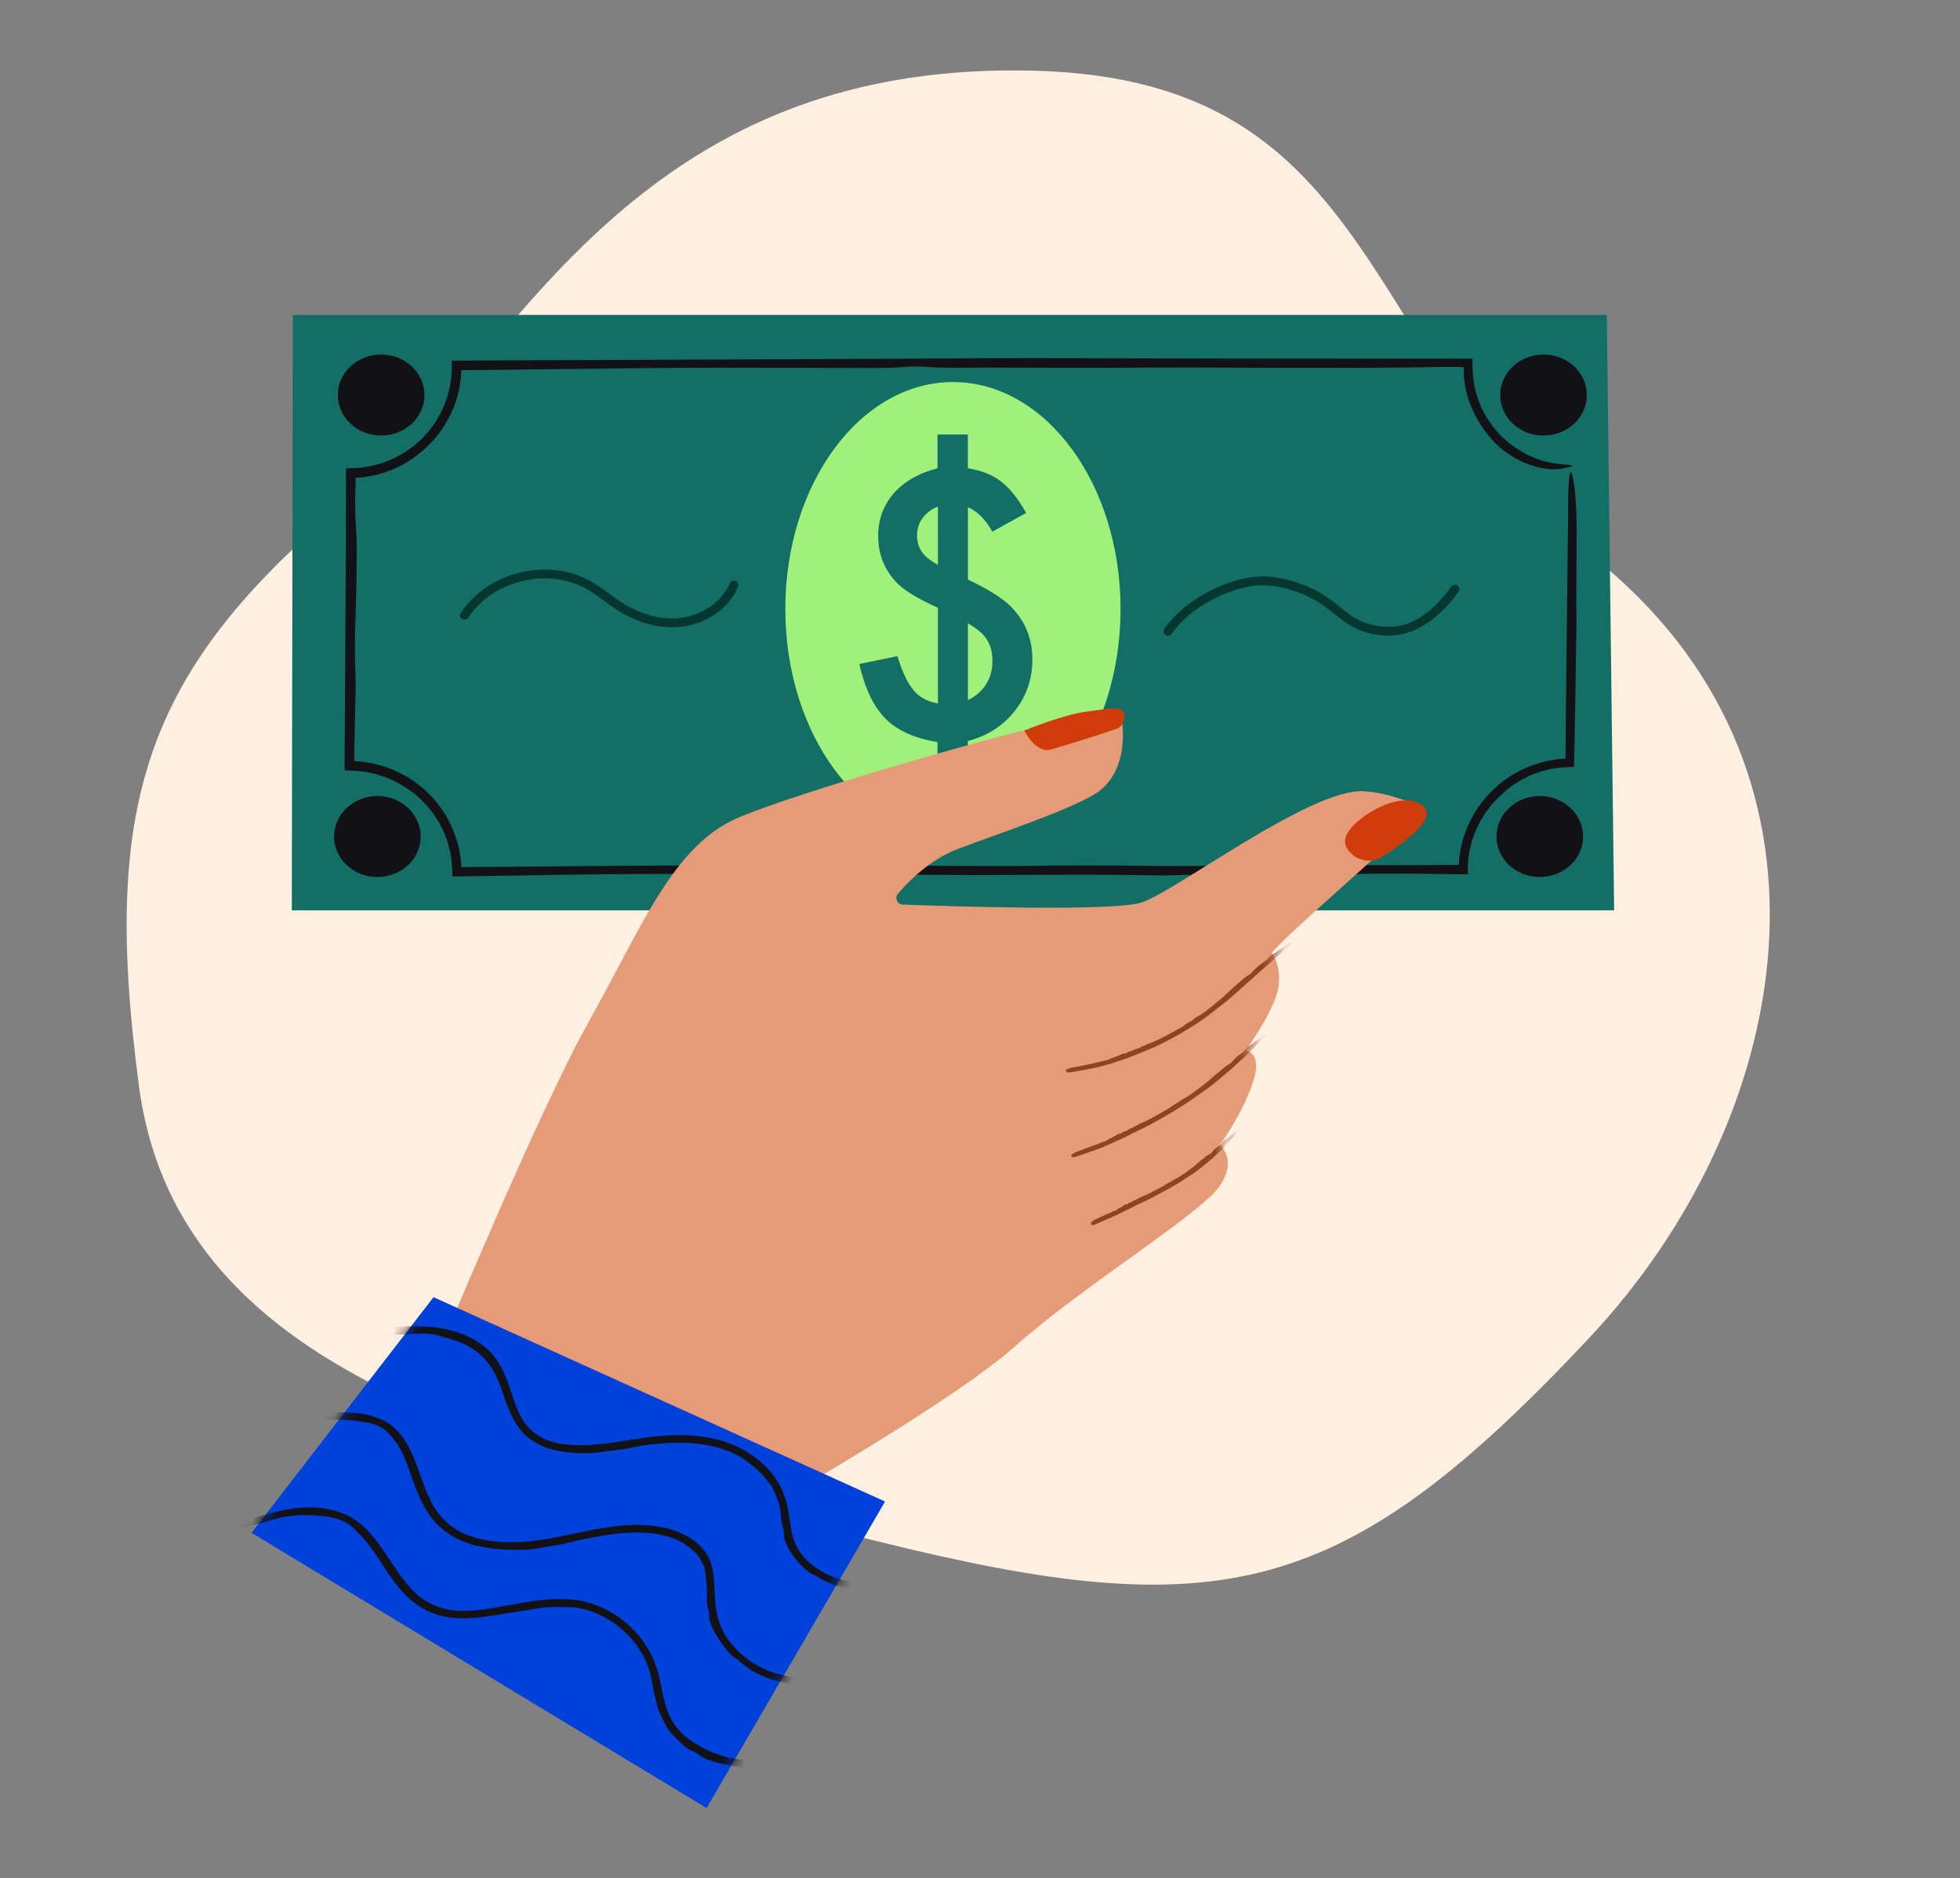 <svg width="167" height="160" viewBox="0 0 167 160" fill="none" xmlns="http://www.w3.org/2000/svg">
<rect x="0" y="0" width="167" height="160" fill="#808080" stroke="none"/>
<g clip-path="url(#clip0_2954_3031)">
<path d="M34.339 38.922C46.653 23.739 58.542 5.184 88.265 6.028C117.988 6.871 115.631 30.581 136.671 48.201C158.325 66.335 152.806 95.434 135.397 113.989C114.484 136.281 104.014 138.574 74.678 131.28C45.341 123.986 15.231 118.206 11.835 92.48C8.438 66.754 12.685 55.367 34.339 38.92" fill="#FFF0E1"/>
<path d="M137.532 77.55H24.862L24.95 26.828H136.904L137.532 77.55Z" fill="#136F65"/>
<path d="M39.911 52.605C41.574 50.079 44.907 48.836 47.859 49.41C48.608 49.556 49.329 49.811 49.99 50.188C50.891 50.7 51.683 51.372 52.546 51.941C54.222 53.045 56.259 53.648 58.27 53.358C60.212 53.08 62.072 51.849 62.867 50.034C62.948 49.848 62.923 49.63 62.73 49.517C62.57 49.423 62.293 49.465 62.21 49.653C61.526 51.213 60.025 52.263 58.365 52.582C56.413 52.956 54.412 52.29 52.802 51.205C51.951 50.631 51.161 49.965 50.257 49.472C49.573 49.1 48.827 48.831 48.06 48.682C46.52 48.382 44.897 48.513 43.42 49.038C41.731 49.638 40.24 50.727 39.254 52.224C38.985 52.632 39.642 53.011 39.911 52.605Z" fill="#053630"/>
<path d="M99.847 53.97C100.973 52.383 102.76 51.199 104.564 50.503C105.476 50.151 106.443 49.901 107.424 49.865C108.434 49.83 109.444 50.07 110.396 50.385C111.173 50.644 111.906 51.004 112.585 51.461C113.134 51.83 113.578 52.212 114.115 52.628C114.652 53.044 115.159 53.388 115.758 53.643C116.518 53.965 117.33 54.109 118.154 54.144C120.441 54.243 122.407 52.752 123.771 51.061C123.948 50.842 124.121 50.615 124.286 50.385C124.404 50.219 124.317 49.966 124.149 49.869C123.959 49.758 123.749 49.837 123.629 50.005C122.437 51.67 120.62 53.383 118.431 53.396C117.641 53.401 116.841 53.274 116.106 52.975C116.089 52.968 116.099 52.973 116.05 52.952C116.015 52.937 115.979 52.92 115.944 52.903C115.868 52.868 115.794 52.831 115.719 52.792C115.581 52.72 115.446 52.641 115.312 52.557C115.179 52.474 115.056 52.39 114.931 52.299C114.806 52.209 114.691 52.123 114.61 52.059C114.078 51.645 113.563 51.211 113.006 50.831C112.303 50.357 111.54 49.983 110.738 49.704C109.767 49.367 108.709 49.109 107.676 49.106C106.678 49.102 105.678 49.31 104.739 49.636C102.812 50.301 100.946 51.454 99.631 53.019C99.477 53.203 99.329 53.393 99.19 53.589C99.072 53.755 99.16 54.008 99.327 54.105C99.518 54.216 99.729 54.137 99.847 53.97Z" fill="#053630"/>
<path d="M81.195 71.211C89.083 71.211 95.476 62.556 95.476 51.879C95.476 41.202 89.083 32.547 81.195 32.547C73.307 32.547 66.913 41.202 66.913 51.879C66.913 62.556 73.307 71.211 81.195 71.211Z" fill="#9FF17B"/>
<path d="M32.476 37.104C34.514 37.104 36.167 35.559 36.167 33.654C36.167 31.748 34.514 30.204 32.476 30.204C30.437 30.204 28.784 31.748 28.784 33.654C28.784 35.559 30.437 37.104 32.476 37.104Z" fill="#111116"/>
<path d="M131.515 37.104C133.553 37.104 135.206 35.559 135.206 33.654C135.206 31.748 133.553 30.204 131.515 30.204C129.476 30.204 127.823 31.748 127.823 33.654C127.823 35.559 129.476 37.104 131.515 37.104Z" fill="#111116"/>
<path d="M32.155 74.714C34.194 74.714 35.847 73.169 35.847 71.264C35.847 69.359 34.194 67.814 32.155 67.814C30.117 67.814 28.464 69.359 28.464 71.264C28.464 73.169 30.117 74.714 32.155 74.714Z" fill="#111116"/>
<path d="M131.194 74.714C133.233 74.714 134.886 73.169 134.886 71.264C134.886 69.359 133.233 67.814 131.194 67.814C129.156 67.814 127.503 69.359 127.503 71.264C127.503 73.169 129.156 74.714 131.194 74.714Z" fill="#111116"/>
<path d="M134.33 52.312C134.279 55.673 134.244 59.063 134.173 62.389C134.158 63.132 134.143 63.872 134.127 64.61L134.117 65.296V65.338H134.073L133.985 65.341L133.812 65.348L133.47 65.361L133.178 65.371C133.133 65.373 133.087 65.373 133.041 65.378L132.906 65.396L132.363 65.472C132.179 65.49 132.003 65.539 131.824 65.584L131.289 65.719L130.768 65.906L130.508 66C130.422 66.034 130.341 66.079 130.257 66.118C130.09 66.198 129.924 66.279 129.757 66.361C129.593 66.446 129.439 66.552 129.279 66.648C128.953 66.831 128.669 67.075 128.372 67.302C128.293 67.359 128.224 67.426 128.151 67.493C128.078 67.56 128.006 67.627 127.931 67.694C127.784 67.828 127.629 67.959 127.497 68.115C127.359 68.264 127.22 68.414 127.082 68.563C126.959 68.726 126.835 68.887 126.714 69.048C126.66 69.122 126.602 69.194 126.55 69.267L126.406 69.502L126.119 69.97C126.037 70.133 125.959 70.299 125.878 70.463C125.797 70.628 125.714 70.79 125.658 70.965L125.469 71.48C125.434 71.564 125.414 71.654 125.392 71.742L125.324 72.007L125.256 72.272C125.233 72.36 125.209 72.448 125.199 72.54L125.118 73.082C125.081 73.278 125.079 73.479 125.074 73.68C125.066 73.918 125.059 74.202 125.064 74.469C125.061 74.487 125.027 74.475 125.008 74.48H124.942L124.811 74.484C124.723 74.484 124.635 74.484 124.549 74.486H124.291C124.225 74.486 124.159 74.484 124.095 74.482C120.982 74.412 117.885 74.393 114.766 74.469C112.336 74.373 109.941 74.442 107.5 74.472C105.058 74.502 102.572 74.482 100.157 74.556C99.517 74.576 98.781 74.583 98.132 74.569C94.191 74.489 90.249 74.517 86.282 74.539C82.032 74.561 77.787 74.536 73.565 74.447C71.317 74.4 68.961 74.402 66.654 74.402C63.907 74.413 61.161 74.425 58.413 74.437C54.426 74.449 50.468 74.475 46.51 74.544C45.247 74.564 43.983 74.586 42.715 74.606C42.082 74.616 41.445 74.625 40.81 74.635C40.493 74.64 40.174 74.643 39.855 74.648L39.297 74.655C39.049 74.655 38.785 74.665 38.542 74.655C38.539 74.38 38.536 74.091 38.515 73.825L38.497 73.536C38.49 73.454 38.49 73.372 38.477 73.29L38.394 72.802C38.365 72.639 38.348 72.474 38.296 72.317C38.201 72.001 38.141 71.674 38.007 71.373L37.83 70.911C37.766 70.76 37.684 70.616 37.612 70.467L37.502 70.245C37.467 70.172 37.429 70.098 37.382 70.029L37.119 69.61C37.075 69.541 37.033 69.469 36.987 69.4L36.835 69.204L36.533 68.811C36.431 68.682 36.31 68.568 36.2 68.446C36.084 68.328 35.981 68.197 35.856 68.09L35.484 67.763L35.298 67.6L35.097 67.454C34.072 66.683 32.875 66.123 31.603 65.844C31.445 65.809 31.283 65.792 31.122 65.764C30.962 65.742 30.801 65.707 30.639 65.693L29.96 65.656L29.516 65.633L29.405 65.626H29.378C29.378 65.626 29.354 65.628 29.359 65.615V65.338C29.364 64.551 29.368 63.764 29.373 62.981C29.405 57.538 29.439 52.101 29.471 46.655C29.471 44.553 29.476 42.448 29.477 40.343V39.907H29.486L29.634 39.899L30.229 39.869L30.663 39.847C30.786 39.839 30.908 39.812 31.031 39.795L31.399 39.738L31.583 39.709L31.764 39.662C32.002 39.597 32.245 39.545 32.482 39.471C33.427 39.173 34.31 38.696 35.096 38.101C35.374 37.91 35.612 37.671 35.864 37.447C35.994 37.339 36.1 37.209 36.214 37.084L36.551 36.71L36.852 36.306C36.952 36.17 37.058 36.041 37.137 35.894C37.308 35.605 37.495 35.327 37.625 35.016L37.842 34.563L38.01 34.092C38.139 33.782 38.201 33.453 38.286 33.131C38.333 32.97 38.353 32.804 38.377 32.64L38.45 32.145C38.465 32.063 38.46 31.979 38.466 31.895L38.48 31.607C38.498 31.326 38.497 31.021 38.497 30.724C39.66 30.718 40.825 30.709 41.992 30.703C53.393 30.655 64.797 30.61 76.198 30.563C78.938 30.547 81.674 30.528 84.413 30.511C85.781 30.511 87.154 30.508 88.523 30.506C93.605 30.518 98.684 30.53 103.768 30.543C110.997 30.547 118.228 30.55 125.457 30.553V31.256L125.488 31.806C125.557 32.764 125.785 33.706 126.165 34.589C126.54 35.474 127.097 36.278 127.754 36.975C129.075 38.367 130.882 39.315 132.786 39.518C132.92 39.533 133.04 39.56 133.151 39.565C133.263 39.572 133.362 39.577 133.45 39.584C133.627 39.597 133.757 39.612 133.844 39.63C134.014 39.666 134.002 39.709 133.798 39.76C133.443 39.84 133.111 39.959 132.624 39.966C132.503 39.971 132.369 39.976 132.224 39.976C132.079 39.978 131.925 39.949 131.753 39.931C131.582 39.906 131.392 39.887 131.189 39.84C130.988 39.786 130.77 39.726 130.529 39.654C130.363 39.614 130.213 39.538 130.056 39.478L129.59 39.285C129.438 39.211 129.293 39.127 129.141 39.047C128.994 38.961 128.833 38.889 128.691 38.787C128.548 38.686 128.403 38.584 128.254 38.48C128.181 38.426 128.104 38.376 128.031 38.317C127.962 38.255 127.891 38.195 127.82 38.131C127.68 38.004 127.535 37.874 127.386 37.74C127.253 37.591 127.116 37.438 126.974 37.281C126.261 36.44 125.66 35.469 125.262 34.414L125.115 34.018C125.064 33.886 125.039 33.747 125.001 33.612C124.934 33.339 124.849 33.071 124.821 32.792L124.762 32.378L124.733 32.172C124.725 32.103 124.726 32.032 124.723 31.964C124.719 31.843 124.718 31.722 124.714 31.603C124.714 31.504 124.709 31.405 124.714 31.301C124.719 31.285 124.701 31.291 124.692 31.29H124.66L124.594 31.285L124.461 31.276C124.36 31.269 124.258 31.264 124.157 31.259C123.821 31.241 123.335 31.248 122.94 31.256C115.837 31.398 108.699 31.323 101.567 31.306C99.238 31.301 96.903 31.323 94.571 31.33C93.059 31.33 91.545 31.33 90.033 31.331C87.836 31.328 85.634 31.306 83.444 31.316C81.789 31.325 80.184 31.363 78.688 31.239C78.374 31.212 77.504 31.219 77.201 31.249C76.027 31.363 74.661 31.352 73.293 31.348C69.6 31.34 65.906 31.33 62.213 31.321C59.481 31.321 56.742 31.341 54.02 31.368C49.791 31.417 45.579 31.467 41.347 31.516C40.939 31.519 40.53 31.523 40.121 31.526L39.507 31.531C39.437 31.534 39.358 31.529 39.299 31.539C39.299 31.6 39.295 31.657 39.294 31.717L39.284 31.93C39.279 32.019 39.279 32.106 39.269 32.195L39.191 32.72L39.152 32.983L39.132 33.114L39.1 33.243L38.97 33.758L38.904 34.017L38.813 34.267L38.63 34.766C38.603 34.85 38.566 34.932 38.526 35.011L38.411 35.251C37.799 36.533 36.909 37.692 35.793 38.582C35.623 38.711 35.452 38.842 35.282 38.971L35.153 39.069L35.018 39.154L34.746 39.325C34.392 39.567 33.998 39.741 33.611 39.931C33.431 40.013 33.24 40.073 33.054 40.145C32.865 40.212 32.681 40.295 32.483 40.337L31.899 40.489L31.752 40.528L31.603 40.551L31.306 40.598C31.107 40.625 30.911 40.667 30.713 40.68C30.622 40.685 30.533 40.689 30.442 40.694H30.317C30.31 40.707 30.313 40.729 30.31 40.748L30.305 40.806V40.821L30.301 40.888L30.298 41.021C30.252 42.581 30.244 43.798 30.347 45.239C30.404 46.048 30.399 47.332 30.389 48.379C30.376 49.722 30.337 51.056 30.298 52.369C30.252 53.947 30.203 55.42 30.279 57.119C30.32 58.03 30.296 59.293 30.268 60.326C30.237 61.467 30.214 62.609 30.198 63.754L30.188 64.6C30.197 64.707 30.129 64.89 30.305 64.848L30.573 64.865C30.648 64.87 30.724 64.871 30.798 64.88L31.021 64.915L31.467 64.986L31.689 65.021C31.764 65.032 31.835 65.056 31.909 65.074C33.081 65.339 34.202 65.829 35.195 66.508C36.188 67.188 37.05 68.055 37.722 69.051C38.242 69.816 38.625 70.666 38.909 71.545L39.088 72.215C39.144 72.439 39.167 72.669 39.209 72.897L39.265 73.239L39.287 73.585L39.306 73.872C43.684 73.833 48.06 73.796 52.439 73.757C54.908 73.748 57.387 73.737 59.862 73.727C67.563 73.702 75.254 73.732 82.946 73.768C84.455 73.774 85.99 73.784 87.476 73.763C90.916 73.711 94.336 73.724 97.769 73.759C101.903 73.803 106.015 73.759 110.126 73.714C111.081 73.704 112.052 73.679 112.996 73.687C114.982 73.706 116.965 73.707 118.947 73.704L121.921 73.694L123.407 73.687L124.15 73.684C124.326 73.684 124.27 73.684 124.285 73.682C124.289 73.682 124.292 73.682 124.296 73.68V73.664L124.314 73.236C124.365 72.892 124.409 72.545 124.475 72.203L124.603 71.696C124.649 71.528 124.681 71.356 124.748 71.193L124.927 70.702L125.018 70.455L125.132 70.219C125.712 68.949 126.575 67.808 127.639 66.899C128.715 65.97 130.01 65.301 131.383 64.939L131.9 64.811C131.986 64.788 132.072 64.772 132.162 64.761L132.425 64.722L132.952 64.647C133.04 64.637 133.129 64.637 133.217 64.632L133.334 64.627H133.345C133.362 64.627 133.374 64.632 133.383 64.627L133.386 64.593L133.394 63.654C133.42 61.01 133.445 58.367 133.472 55.725C133.519 51.643 133.565 47.574 133.612 43.496C133.612 43.228 133.611 42.948 133.609 42.683C133.641 40.362 133.791 39.627 134.021 40.726C134.224 41.699 134.34 43.233 134.337 45.33C134.325 47.644 134.315 49.959 134.303 52.272L134.335 52.297L134.33 52.312Z" fill="#111116"/>
<path d="M82.466 37.017V39.893C83.628 40.079 84.579 40.46 85.319 41.038C86.058 41.615 86.761 42.501 87.431 43.695L84.55 45.295C83.684 43.73 82.551 42.947 81.151 42.947C80.284 42.947 79.565 43.202 78.993 43.71C78.422 44.219 78.135 44.856 78.135 45.619C78.135 46.313 78.366 46.891 78.829 47.352C79.281 47.801 80.198 48.335 81.578 48.952C82.77 49.49 83.755 49.997 84.533 50.471C85.312 50.946 85.898 51.404 86.291 51.843C87.404 53.038 87.962 54.48 87.962 56.172C87.962 57.865 87.458 59.304 86.453 60.575C85.459 61.838 84.128 62.688 82.463 63.13V66.167H79.878V63.217C77.947 62.903 76.473 62.244 75.46 61.236C74.445 60.228 73.697 58.673 73.214 56.568L76.465 55.894C76.907 57.382 77.449 58.443 78.089 59.079C78.76 59.686 79.651 59.988 80.764 59.988C81.877 59.988 82.753 59.641 83.483 58.947C84.202 58.262 84.562 57.377 84.562 56.29C84.562 55.32 84.261 54.544 83.66 53.957C83.355 53.673 82.904 53.353 82.308 52.996C81.712 52.638 80.95 52.249 80.025 51.828C78.113 50.976 76.856 50.195 76.257 49.48C75.301 48.413 74.823 47.137 74.823 45.649C74.823 44.945 74.936 44.289 75.163 43.682C75.389 43.075 75.717 42.525 76.145 42.032C76.574 41.538 77.103 41.109 77.735 40.747C78.365 40.384 79.079 40.101 79.878 39.895V37.018H82.466V37.017Z" fill="#136F65"/>
<path d="M82.47 40.438H79.917V62.585H82.47V40.438Z" fill="#136F65"/>
<path d="M36.976 115.973C37.499 115.063 45.605 95.196 50.181 87.015C54.758 78.833 57.372 71.951 62.994 69.615C68.615 67.277 84.435 62.862 86.79 62.342C88.514 61.962 92.339 61.094 94.265 60.657C94.922 60.508 95.559 60.965 95.626 61.633C95.778 63.136 95.696 65.667 93.821 67.262C92.131 68.701 84.959 71.044 81.559 72.342C79.263 73.219 77.444 75.044 76.505 76.136C76.2 76.493 76.443 77.042 76.914 77.06C80.957 77.211 94.797 77.662 97.248 76.888C100.124 75.978 111.701 67.123 116.205 67.408C117.965 67.518 119.096 68.001 119.934 68.255C120.775 68.51 121.015 69.576 120.363 70.162C117.725 72.525 111.982 77.676 110.585 78.966C108.755 80.653 108.363 81.173 108.363 81.173C108.363 81.173 109.278 82.342 108.886 84.289C108.495 86.237 106.141 89.484 106.141 89.484C106.141 89.484 107.709 89.613 106.664 92.471C105.619 95.327 103.918 97.534 103.918 97.534C103.918 97.534 105.487 98.704 103.918 101.04C102.349 103.378 92.021 109.74 86.659 114.545C81.299 119.35 66.395 127.79 66.395 127.79L36.977 115.974H36.976V115.973Z" fill="#E59B78"/>
<mask id="mask0_2954_3031" style="mask-type:alpha" maskUnits="userSpaceOnUse" x="36" y="60" width="85" height="68">
<path d="M36.976 115.973C37.499 115.063 45.605 95.196 50.181 87.015C54.758 78.833 57.372 71.951 62.994 69.615C68.615 67.277 84.435 62.862 86.79 62.342C88.514 61.962 92.339 61.094 94.265 60.657C94.922 60.508 95.559 60.965 95.626 61.633C95.778 63.136 95.696 65.667 93.821 67.262C92.131 68.701 84.959 71.044 81.559 72.342C79.263 73.219 77.444 75.044 76.505 76.136C76.2 76.493 76.443 77.042 76.914 77.06C80.957 77.211 94.797 77.662 97.248 76.888C100.124 75.978 111.701 67.123 116.205 67.408C117.965 67.518 119.096 68.001 119.934 68.255C120.775 68.51 121.015 69.576 120.363 70.162C117.725 72.525 111.982 77.676 110.585 78.966C108.755 80.653 108.363 81.173 108.363 81.173C108.363 81.173 109.278 82.342 108.886 84.289C108.495 86.237 106.141 89.484 106.141 89.484C106.141 89.484 107.709 89.613 106.664 92.471C105.619 95.327 103.918 97.534 103.918 97.534C103.918 97.534 105.487 98.704 103.918 101.04C102.349 103.378 92.021 109.74 86.659 114.545C81.299 119.35 66.395 127.79 66.395 127.79L36.977 115.974H36.976V115.973Z" fill="#E59B78"/>
</mask>
<g mask="url(#mask0_2954_3031)">
<path d="M92.019 90.825C92.142 90.799 92.267 90.779 92.389 90.749C92.591 90.701 92.796 90.657 93 90.617L93.611 90.483C93.701 90.462 93.789 90.43 93.878 90.409L94.419 90.283C94.451 90.276 94.488 90.275 94.513 90.253C94.641 90.137 94.799 90.11 94.951 90.063C95.108 90.013 95.258 89.944 95.41 89.877C95.553 89.815 95.683 89.718 95.861 89.75C95.918 89.76 95.977 89.719 96.021 89.679C96.094 89.61 96.182 89.585 96.275 89.57C96.486 89.533 96.665 89.411 96.864 89.34L97.072 89.273C97.097 89.265 97.127 89.266 97.146 89.248C97.279 89.126 97.462 89.114 97.609 89.025C97.837 88.887 98.103 88.837 98.343 88.726C98.527 88.644 98.711 88.56 98.892 88.47L99.429 88.191C99.623 88.092 99.812 87.982 100.005 87.879C100.268 87.742 100.523 87.589 100.78 87.442C100.866 87.393 100.937 87.321 101.016 87.26C101.224 87.098 101.489 87.021 101.689 86.844C101.841 86.714 102.011 86.615 102.182 86.511C102.237 86.476 102.298 86.447 102.352 86.41C102.526 86.289 102.698 86.167 102.867 86.038C103.061 85.888 103.251 85.733 103.441 85.578C103.656 85.402 103.874 85.226 104.083 85.043C104.323 84.835 104.564 84.626 104.791 84.403C105.166 84.034 105.578 83.706 105.971 83.358C106.101 83.243 106.236 83.139 106.39 83.057C106.557 82.967 106.68 82.828 106.805 82.69C106.993 82.48 107.206 82.301 107.434 82.138C107.596 82.022 107.758 81.907 107.908 81.778C108.028 81.674 108.129 81.548 108.242 81.437C108.285 81.395 108.335 81.362 108.386 81.328C108.589 81.197 108.813 81.093 108.986 80.925C109.004 80.907 109.033 80.9 109.056 80.885C109.283 80.741 109.509 80.597 109.732 80.449C109.788 80.412 109.826 80.357 109.879 80.313C109.891 80.303 109.933 80.305 109.938 80.313C109.958 80.344 109.985 80.385 109.982 80.409C109.978 80.444 109.957 80.474 109.933 80.496L109.571 80.813L109.423 80.947L109.018 81.3C108.763 81.524 108.506 81.746 108.258 81.977C107.852 82.353 107.427 82.707 107.008 83.067C106.922 83.141 106.851 83.232 106.765 83.304C105.998 83.956 105.274 84.657 104.492 85.303C104.239 85.513 103.972 85.707 103.713 85.91C103.338 86.206 102.965 86.502 102.575 86.781C102.183 87.056 101.786 87.321 101.378 87.571C101.17 87.703 100.959 87.829 100.746 87.951C100.535 88.077 100.321 88.2 100.105 88.316C99.892 88.433 99.681 88.552 99.465 88.661C99.248 88.772 99.036 88.887 98.814 88.988C98.184 89.295 97.533 89.553 96.882 89.812C96.649 89.897 96.425 90.006 96.193 90.097C95.972 90.179 95.748 90.246 95.523 90.32L95.388 90.362C95.082 90.461 94.782 90.578 94.473 90.662C93.975 90.808 93.471 90.94 92.96 91.034C92.754 91.07 92.549 91.115 92.345 91.155L91.728 91.269C91.516 91.308 91.301 91.336 91.087 91.361C91.028 91.368 90.965 91.356 90.906 91.338C90.867 91.326 90.825 91.289 90.823 91.216C90.822 91.147 90.849 91.108 90.891 91.095C91.044 91.043 91.193 90.979 91.349 90.945C91.57 90.902 91.793 90.867 92.014 90.826H92.019V90.825Z" fill="#904322"/>
<path d="M92.251 97.931C92.356 97.896 92.459 97.856 92.561 97.814C92.898 97.674 93.244 97.56 93.589 97.438C93.665 97.409 93.736 97.367 93.81 97.339L94.268 97.176C94.295 97.166 94.329 97.163 94.347 97.139C94.442 97.015 94.582 96.988 94.709 96.93C94.84 96.869 94.962 96.787 95.088 96.717C95.208 96.65 95.311 96.549 95.474 96.572C95.526 96.579 95.573 96.537 95.607 96.497C95.664 96.43 95.74 96.405 95.82 96.385C96.004 96.343 96.146 96.208 96.316 96.14L96.495 96.071C96.517 96.062 96.544 96.062 96.559 96.046C96.666 95.923 96.828 95.912 96.95 95.823C97.14 95.687 97.37 95.63 97.579 95.529C97.902 95.382 98.204 95.197 98.513 95.026L99.015 94.748L99.69 94.355C99.765 94.31 99.829 94.248 99.898 94.196C100.084 94.058 100.312 93.984 100.491 93.837C100.626 93.724 100.778 93.641 100.93 93.555C100.98 93.526 101.036 93.506 101.085 93.475C101.239 93.372 101.394 93.268 101.544 93.162L102.065 92.784L102.642 92.339C102.862 92.168 103.081 91.999 103.28 91.804C103.615 91.489 103.99 91.227 104.333 90.923C104.446 90.826 104.566 90.739 104.706 90.672C104.856 90.601 104.962 90.477 105.065 90.351C105.223 90.164 105.405 90.004 105.602 89.862C105.744 89.761 105.883 89.657 106.008 89.538C106.107 89.442 106.188 89.327 106.281 89.223C106.317 89.184 106.359 89.152 106.401 89.122C106.575 89.003 106.774 88.909 106.908 88.746C106.923 88.73 106.948 88.721 106.967 88.708C107.156 88.569 107.347 88.431 107.534 88.288C107.582 88.253 107.61 88.2 107.651 88.159C107.661 88.149 107.702 88.149 107.707 88.156C107.73 88.184 107.761 88.221 107.762 88.245C107.762 88.278 107.749 88.307 107.73 88.327L107.436 88.631L107.317 88.76L106.987 89.099C106.776 89.31 106.558 89.514 106.352 89.731C106.02 90.086 105.638 90.392 105.28 90.719C105.206 90.786 105.147 90.866 105.069 90.93C104.39 91.499 103.735 92.096 103.024 92.626L102.321 93.127L101.301 93.849L100.248 94.518L99.14 95.172C98.77 95.376 98.407 95.593 98.034 95.791C97.49 96.069 96.946 96.344 96.392 96.599C96.196 96.69 96.014 96.811 95.818 96.903C95.632 96.99 95.443 97.067 95.254 97.149C95.217 97.166 95.178 97.18 95.141 97.196C94.891 97.32 94.638 97.441 94.378 97.549L93.753 97.81C93.543 97.894 93.329 97.968 93.114 98.038C92.77 98.154 92.432 98.292 92.086 98.402C91.907 98.461 91.73 98.523 91.549 98.577C91.5 98.592 91.443 98.588 91.388 98.577C91.351 98.57 91.309 98.54 91.294 98.468C91.279 98.401 91.294 98.359 91.329 98.34C91.453 98.27 91.569 98.186 91.698 98.132C91.88 98.057 92.069 98.001 92.257 97.938L92.251 97.931Z" fill="#904322"/>
<path d="M93.627 103.745L93.852 103.638C94.099 103.515 94.355 103.413 94.612 103.309C94.668 103.286 94.718 103.249 94.776 103.227C94.889 103.18 95.004 103.14 95.118 103.096C95.139 103.088 95.164 103.088 95.176 103.066C95.237 102.954 95.343 102.932 95.438 102.887C95.536 102.84 95.623 102.769 95.718 102.712C95.806 102.658 95.878 102.57 96.008 102.603C96.051 102.615 96.083 102.578 96.106 102.541C96.145 102.481 96.203 102.462 96.265 102.452C96.409 102.429 96.508 102.316 96.64 102.266L96.777 102.219C96.794 102.214 96.816 102.216 96.826 102.201C96.898 102.095 97.028 102.098 97.12 102.028C97.261 101.922 97.442 101.892 97.601 101.821C97.846 101.716 98.079 101.583 98.314 101.461L98.697 101.263C98.869 101.171 99.045 101.083 99.215 100.988C99.273 100.956 99.318 100.907 99.372 100.867C99.513 100.765 99.695 100.731 99.83 100.619C99.931 100.533 100.05 100.476 100.168 100.419C100.207 100.401 100.25 100.389 100.289 100.367C100.409 100.297 100.527 100.223 100.644 100.146L101.042 99.873C101.191 99.767 101.34 99.659 101.485 99.549C101.65 99.423 101.821 99.301 101.97 99.153C102.218 98.913 102.51 98.73 102.765 98.502C102.851 98.43 102.942 98.366 103.054 98.324C103.174 98.279 103.251 98.183 103.324 98.085C103.434 97.937 103.57 97.818 103.722 97.712C103.832 97.64 103.939 97.563 104.028 97.471C104.101 97.397 104.153 97.303 104.219 97.222C104.243 97.192 104.276 97.169 104.308 97.147C104.442 97.06 104.604 96.996 104.695 96.865C104.705 96.852 104.727 96.847 104.741 96.837C104.884 96.731 105.031 96.627 105.173 96.516C105.209 96.49 105.225 96.446 105.254 96.412C105.261 96.404 105.298 96.407 105.303 96.412C105.33 96.438 105.364 96.473 105.369 96.491C105.376 96.52 105.369 96.543 105.354 96.56C105.286 96.642 105.214 96.723 105.144 96.803L105.06 96.905L104.824 97.175C104.67 97.341 104.508 97.501 104.357 97.672C104.297 97.741 104.234 97.809 104.17 97.875L103.967 98.063L103.555 98.432C103.501 98.484 103.457 98.547 103.398 98.594C102.88 99.02 102.383 99.475 101.833 99.859C101.654 99.983 101.466 100.096 101.287 100.218C101.022 100.387 100.766 100.569 100.499 100.736C100.229 100.897 99.957 101.053 99.683 101.209L98.832 101.672C98.55 101.818 98.273 101.976 97.988 102.117C97.576 102.32 97.16 102.514 96.743 102.707C96.596 102.776 96.461 102.87 96.314 102.942C96.176 103.011 96.034 103.069 95.894 103.133C95.865 103.147 95.836 103.155 95.809 103.17C95.623 103.267 95.438 103.366 95.247 103.455C94.939 103.599 94.634 103.747 94.318 103.868C94.063 103.967 93.82 104.087 93.57 104.196C93.442 104.253 93.313 104.312 93.181 104.363C93.146 104.376 93.1 104.373 93.056 104.363C93.026 104.356 92.989 104.327 92.964 104.257C92.94 104.193 92.945 104.153 92.969 104.134C93.053 104.066 93.131 103.985 93.224 103.935C93.354 103.861 93.494 103.811 93.631 103.749L93.627 103.745Z" fill="#904322"/>
</g>
<path d="M21.433 130.581L36.94 110.506L75.411 127.914L60.202 154.026L21.433 130.581Z" fill="#0041D9"/>
<mask id="mask1_2954_3031" style="mask-type:alpha" maskUnits="userSpaceOnUse" x="21" y="110" width="55" height="45">
<path d="M21.433 130.581L36.94 110.506L75.411 127.914L60.202 154.026L21.433 130.581Z" fill="#003EE0"/>
</mask>
<g mask="url(#mask1_2954_3031)">
<path d="M77.415 134.792C77.228 134.859 77.035 134.915 76.845 134.977C76.652 135.031 76.46 135.088 76.266 135.136C74.977 135.465 73.611 135.574 72.278 135.322C72.133 135.29 71.985 135.265 71.838 135.239C71.692 135.203 71.547 135.168 71.404 135.126C70.833 134.947 70.287 134.697 69.776 134.391C69.685 134.336 69.593 134.266 69.497 134.234C69.011 134.056 68.617 133.697 68.252 133.326C67.876 132.936 67.521 132.511 67.249 132.028L67.062 131.681C67.01 131.56 66.957 131.44 66.912 131.315C66.817 131.069 66.772 130.807 66.785 130.547C66.795 130.378 66.731 130.168 66.672 129.997C66.572 129.714 66.552 129.43 66.542 129.147C66.53 128.823 66.478 128.508 66.395 128.209C66.309 127.912 66.199 127.627 66.089 127.34C66.057 127.24 66.007 127.146 65.966 127.048C65.924 126.951 65.883 126.854 65.829 126.762C65.792 126.693 65.767 126.614 65.719 126.559C65.375 126.188 65.123 125.744 64.742 125.405C64.667 125.341 64.593 125.276 64.522 125.209L64.297 125.019C64.154 124.887 63.994 124.771 63.843 124.643C63.529 124.407 63.21 124.17 62.855 123.987C61.786 123.407 60.576 123.11 59.351 122.981C58.688 122.911 58.017 122.892 57.345 122.911C56.431 122.936 55.514 123.023 54.603 123.161C54.299 123.208 54 123.288 53.694 123.353C52.882 123.525 52.046 123.553 51.222 123.686C50.597 123.785 49.964 123.81 49.327 123.791C49.116 123.785 48.905 123.759 48.694 123.744C48.017 123.697 47.334 123.587 46.679 123.367C45.923 123.117 45.202 122.703 44.634 122.126C44.556 122.042 44.475 121.961 44.403 121.872L44.188 121.604C44.058 121.418 43.928 121.23 43.82 121.032C43.597 120.64 43.415 120.23 43.258 119.82C42.895 118.882 42.635 117.926 42.197 117.081C41.846 116.379 41.382 115.774 40.791 115.283C40.721 115.217 40.642 115.162 40.564 115.106L40.331 114.937C40.164 114.84 40.007 114.727 39.831 114.642C39.659 114.553 39.487 114.462 39.303 114.392C39.126 114.311 38.94 114.248 38.752 114.184C38.261 114.026 37.771 113.887 37.266 113.751C36.722 113.604 36.147 113.589 35.581 113.609C34.728 113.642 33.873 113.691 33.016 113.745C32.408 113.78 31.8 113.857 31.199 113.966C30.959 114.016 30.721 114.077 30.484 114.142L29.78 114.353C29.605 114.409 29.424 114.449 29.243 114.486C28.527 114.647 27.799 114.789 27.114 115.088C27.039 115.122 26.956 115.135 26.879 115.162C26.099 115.425 25.327 115.729 24.577 116.088C24.391 116.177 24.223 116.306 24.042 116.408C23.998 116.433 23.893 116.443 23.89 116.433C23.876 116.378 23.859 116.304 23.897 116.254C23.951 116.18 24.042 116.111 24.128 116.061C24.344 115.928 24.567 115.808 24.79 115.688C25.011 115.566 25.239 115.455 25.465 115.341C25.653 115.244 25.842 115.153 26.033 115.066C26.546 114.826 27.073 114.618 27.6 114.415C28.606 114.038 29.642 113.741 30.689 113.496C31.541 113.298 32.408 113.159 33.279 113.075C34.149 112.993 35.027 112.956 35.912 113C36.093 113.008 36.273 113.01 36.454 113.02C36.635 113.027 36.817 113.037 36.996 113.064C37.796 113.173 38.597 113.347 39.365 113.639C40.13 113.934 40.867 114.348 41.493 114.909C42.126 115.462 42.601 116.193 42.934 116.933C43.268 117.678 43.498 118.434 43.746 119.159C44.065 120.096 44.43 120.997 45.08 121.666C45.548 122.151 46.135 122.512 46.782 122.738C47.429 122.968 48.128 123.073 48.837 123.107C50.258 123.176 51.706 122.979 53.15 122.751C53.893 122.632 54.65 122.503 55.413 122.414C56.176 122.325 56.945 122.27 57.718 122.262C58.48 122.252 59.247 122.298 60.005 122.411C60.765 122.523 61.516 122.704 62.237 122.99C63.279 123.39 64.243 123.993 65.059 124.756C65.876 125.517 66.522 126.478 66.874 127.547C67.133 128.308 67.222 129.093 67.332 129.829C67.383 130.18 67.44 130.522 67.528 130.849C67.569 131.015 67.636 131.168 67.689 131.329C67.744 131.488 67.829 131.636 67.896 131.79C67.96 131.909 68.031 132.027 68.1 132.142C68.364 132.523 68.675 132.874 69.029 133.179C69.387 133.479 69.776 133.744 70.188 133.97C70.856 134.331 71.588 134.578 72.336 134.719C73.082 134.866 73.854 134.87 74.624 134.809C75.865 134.707 77.078 134.329 78.243 133.853C78.846 133.607 79.437 133.325 80.026 133.035C80.188 132.956 80.366 132.899 80.538 132.852C80.651 132.822 80.779 132.825 80.811 132.934C80.842 133.035 80.778 133.125 80.663 133.201C80.248 133.471 79.834 133.749 79.386 133.974C78.753 134.293 78.086 134.552 77.409 134.782V134.786L77.415 134.792Z" fill="#111116"/>
<path d="M70.197 143.357C70.005 143.389 69.812 143.419 69.616 143.437L69.324 143.469L69.032 143.488C67.737 143.566 66.416 143.365 65.205 142.87C65.074 142.812 64.939 142.758 64.805 142.704C64.672 142.647 64.543 142.58 64.415 142.515C63.908 142.235 63.435 141.899 63.002 141.524C62.925 141.453 62.853 141.369 62.767 141.322C62.655 141.265 62.552 141.195 62.459 141.114C62.365 141.035 62.272 140.953 62.184 140.864C62.019 140.678 61.855 140.489 61.71 140.284C61.547 140.081 61.402 139.863 61.25 139.65C61.114 139.427 60.965 139.209 60.855 138.967C60.627 138.528 60.401 138.058 60.425 137.54C60.438 137.372 60.364 137.166 60.313 136.995C60.222 136.71 60.213 136.423 60.232 136.14C60.271 135.489 60.19 134.861 60.132 134.264C60.114 134.058 60.087 133.857 60.046 133.661C60.029 133.59 60.026 133.51 59.994 133.449C59.874 133.241 59.783 133.035 59.675 132.834C59.562 132.636 59.432 132.44 59.264 132.279C58.741 131.787 58.135 131.338 57.419 131.059C57.147 130.953 56.868 130.868 56.578 130.804C56.292 130.727 55.998 130.685 55.706 130.638C55.117 130.568 54.521 130.531 53.921 130.554C53.273 130.574 52.624 130.633 51.976 130.725C51.094 130.846 50.211 131.012 49.33 131.198C49.036 131.26 48.749 131.354 48.455 131.428C47.675 131.628 46.869 131.693 46.072 131.858C45.468 131.972 44.856 132.027 44.242 132.03C44.037 132.039 43.834 132.019 43.63 132.019C43.303 132.025 42.975 132 42.649 131.987C42.323 131.953 41.995 131.935 41.671 131.879C40.92 131.769 40.168 131.604 39.456 131.306C38.648 130.977 37.892 130.496 37.269 129.872C37.095 129.691 36.933 129.498 36.769 129.306L36.551 128.999C36.516 128.948 36.477 128.897 36.443 128.845L36.347 128.684L36.156 128.362L35.985 128.032C35.865 127.814 35.776 127.587 35.668 127.366C35.339 126.626 35.097 125.868 34.834 125.135C34.57 124.402 34.285 123.684 33.871 123.062C33.805 122.958 33.739 122.856 33.663 122.763L33.446 122.475C33.283 122.301 33.138 122.108 32.956 121.947C32.591 121.563 32.071 121.361 31.556 121.241C30.771 121.063 29.958 120.991 29.128 120.952C28.54 120.917 27.945 120.927 27.356 120.981C27.12 121.004 26.885 121.039 26.652 121.088C26.419 121.13 26.187 121.187 25.956 121.235C25.782 121.269 25.605 121.301 25.429 121.323C24.727 121.423 24.012 121.516 23.334 121.772C23.259 121.801 23.178 121.809 23.1 121.831C22.332 122.047 21.572 122.316 20.834 122.648C20.648 122.725 20.486 122.852 20.307 122.948C20.265 122.971 20.162 122.98 20.159 122.968C20.145 122.913 20.13 122.839 20.165 122.79C20.218 122.72 20.307 122.653 20.393 122.604C20.822 122.358 21.267 122.143 21.716 121.937C21.903 121.856 22.089 121.766 22.278 121.688C22.79 121.48 23.31 121.298 23.837 121.133C24.838 120.823 25.866 120.608 26.903 120.461C27.75 120.343 28.604 120.3 29.459 120.318C30.315 120.342 31.195 120.44 32.039 120.747C32.382 120.873 32.733 121.006 33.045 121.212C33.218 121.328 33.375 121.464 33.54 121.589C33.694 121.725 33.834 121.878 33.981 122.022C34.108 122.181 34.239 122.337 34.361 122.5C34.469 122.67 34.587 122.834 34.685 123.008C35.085 123.701 35.366 124.429 35.626 125.145C35.886 125.861 36.122 126.573 36.409 127.245C36.696 127.918 37.034 128.553 37.487 129.088C38.068 129.786 38.819 130.355 39.684 130.714C40.307 130.979 40.979 131.141 41.658 131.247C41.997 131.306 42.343 131.329 42.688 131.359C43.034 131.373 43.38 131.39 43.73 131.38C44.426 131.368 45.123 131.322 45.815 131.225C46.506 131.131 47.202 130.997 47.899 130.855C49.335 130.563 50.779 130.229 52.261 130.044C52.992 129.954 53.732 129.899 54.477 129.907C55.222 129.914 55.97 130.001 56.701 130.174C57.23 130.286 57.751 130.47 58.246 130.71C58.739 130.952 59.205 131.262 59.609 131.653C60.007 132.044 60.337 132.525 60.529 133.053C60.727 133.58 60.801 134.129 60.838 134.66C60.887 135.415 60.896 136.153 60.978 136.856C61.061 137.515 61.228 138.161 61.514 138.766C61.564 138.89 61.629 139.008 61.693 139.125C61.797 139.328 61.936 139.511 62.059 139.704C62.203 139.883 62.331 140.071 62.49 140.237C62.787 140.584 63.128 140.895 63.483 141.183C64.06 141.644 64.705 142.022 65.389 142.302C66.07 142.584 66.803 142.756 67.541 142.852C68.733 143.005 69.959 142.882 71.126 142.577C71.732 142.421 72.323 142.21 72.899 141.966C73.058 141.903 73.23 141.854 73.396 141.817C73.505 141.792 73.63 141.802 73.661 141.911C73.689 142.012 73.627 142.099 73.512 142.168C73.1 142.421 72.674 142.664 72.217 142.84C71.567 143.09 70.883 143.251 70.194 143.36V143.363L70.197 143.357Z" fill="#111116"/>
<path d="M72.056 149.456C71.68 149.604 71.296 149.728 70.911 149.854C70.271 150.055 69.62 150.213 68.961 150.339C68.301 150.453 67.637 150.55 66.966 150.592C66.671 150.62 66.374 150.644 66.078 150.659C65.484 150.667 64.891 150.654 64.297 150.602C64.19 150.594 64.077 150.572 63.977 150.587C63.468 150.651 62.956 150.553 62.451 150.446C61.924 150.345 61.394 150.236 60.874 150.08C60.63 149.998 60.379 149.938 60.142 149.832C60.024 149.782 59.906 149.73 59.793 149.664C59.683 149.596 59.577 149.518 59.477 149.43C59.345 149.32 59.143 149.225 58.967 149.159C58.894 149.131 58.822 149.101 58.754 149.066C58.688 149.027 58.624 148.985 58.562 148.94C58.438 148.849 58.315 148.76 58.207 148.646C57.697 148.163 57.15 147.694 56.783 147.075C56.751 147.023 56.718 146.971 56.687 146.919L56.608 146.753L56.449 146.422C56.41 146.343 56.395 146.248 56.348 146.179C56.037 145.684 55.971 145.102 55.824 144.577C55.591 143.754 55.544 142.93 55.287 142.174C54.916 141.01 54.2 139.966 53.325 139.106C52.85 138.64 52.312 138.237 51.736 137.902C50.959 137.435 50.093 137.117 49.2 136.964C48.902 136.907 48.595 136.916 48.291 136.909C47.484 136.902 46.658 136.86 45.844 137.013C45.229 137.127 44.613 137.217 43.992 137.313C43.785 137.345 43.576 137.363 43.37 137.4C42.708 137.516 42.041 137.63 41.365 137.719C40.587 137.823 39.793 137.892 38.991 137.853C38.084 137.806 37.167 137.602 36.338 137.192C35.392 136.718 34.594 135.991 33.944 135.198C32.846 133.895 32.128 132.38 31.074 131.174C30.988 131.077 30.902 130.98 30.816 130.882C30.73 130.787 30.635 130.7 30.548 130.606C30.377 130.411 30.178 130.255 29.997 130.067C29.894 129.975 29.777 129.898 29.663 129.817C29.605 129.779 29.546 129.739 29.487 129.703L29.3 129.609C29.176 129.544 29.041 129.502 28.911 129.45C28.776 129.412 28.644 129.365 28.508 129.336C27.689 129.136 26.843 129.063 25.981 129.063C25.372 129.066 24.754 129.116 24.147 129.234C23.659 129.323 23.185 129.48 22.712 129.628C22.535 129.683 22.352 129.725 22.172 129.769C21.45 129.942 20.716 130.109 20.034 130.44C19.959 130.477 19.877 130.495 19.799 130.525C19.02 130.825 18.257 131.179 17.524 131.597C17.34 131.699 17.18 131.84 17.006 131.959C16.963 131.988 16.859 132.008 16.855 131.996C16.837 131.942 16.815 131.869 16.849 131.815C16.898 131.736 16.984 131.661 17.068 131.6C17.492 131.308 17.929 131.035 18.379 130.782C18.564 130.674 18.752 130.572 18.939 130.47C19.449 130.203 19.974 129.965 20.506 129.745C21.516 129.324 22.567 129.007 23.632 128.759C24.499 128.559 25.392 128.424 26.3 128.415C27.206 128.407 28.134 128.523 29.007 128.85C29.36 128.987 29.729 129.115 30.044 129.333C30.767 129.786 31.367 130.386 31.88 131.02C32.395 131.656 32.837 132.328 33.273 132.987C33.709 133.645 34.139 134.294 34.622 134.883C35.105 135.47 35.646 135.991 36.271 136.375C37.083 136.879 38.027 137.159 39.011 137.216C40.442 137.3 41.899 137.016 43.362 136.749C44.826 136.483 46.325 136.203 47.87 136.216C48.267 136.223 48.666 136.248 49.063 136.302C49.26 136.332 49.458 136.372 49.657 136.407C49.853 136.451 50.045 136.508 50.24 136.557C51.01 136.785 51.739 137.129 52.41 137.56C53.729 138.412 54.825 139.608 55.517 141.016C55.758 141.526 55.966 142.061 56.101 142.603C56.241 143.145 56.339 143.683 56.449 144.212C56.559 144.738 56.681 145.255 56.863 145.743C56.907 145.865 56.959 145.984 57.01 146.104L57.189 146.447C57.219 146.504 57.245 146.563 57.28 146.618L57.386 146.781C57.461 146.887 57.522 147.003 57.606 147.101C58.05 147.69 58.639 148.158 59.268 148.551C59.864 148.925 60.507 149.23 61.181 149.465C61.318 149.508 61.453 149.555 61.59 149.596C62.529 149.866 63.506 149.988 64.482 150.042C66.068 150.109 67.664 149.978 69.224 149.666C69.54 149.612 69.849 149.527 70.16 149.455C70.467 149.364 70.778 149.287 71.08 149.181C71.692 148.99 72.284 148.747 72.872 148.497C73.477 148.23 74.064 147.927 74.642 147.608C74.799 147.519 74.973 147.449 75.143 147.393C75.256 147.356 75.385 147.351 75.425 147.457C75.463 147.554 75.403 147.65 75.29 147.732C75.088 147.881 74.887 148.036 74.675 148.175C74.468 148.319 74.255 148.458 74.03 148.576C73.716 148.754 73.385 148.901 73.058 149.05C72.723 149.188 72.391 149.331 72.05 149.451V149.455H72.056V149.456Z" fill="#111116"/>
</g>
<path d="M87.272 62.232C87.272 62.232 88.247 64.24 89.573 63.846C90.566 63.55 93.668 62.613 95.194 62.059C95.655 61.892 95.944 61.175 95.762 60.724C95.515 60.112 94.424 60.4 92.56 60.623C90.677 60.85 87.272 62.234 87.272 62.234V62.232Z" fill="#D03C0B"/>
<path d="M121.354 68.788C120.087 67.46 117.514 68.551 116.024 69.695C114.533 70.839 114.107 71.882 115.274 72.835C115.99 73.421 117.005 73.478 117.787 72.979C119.56 71.851 122.345 69.825 121.355 68.786H121.354V68.788Z" fill="#D03C0B"/>
</g>
<defs>
<clipPath id="clip0_2954_3031">
<rect width="140" height="148" fill="white" transform="translate(10.792 6)"/>
</clipPath>
</defs>
</svg>
